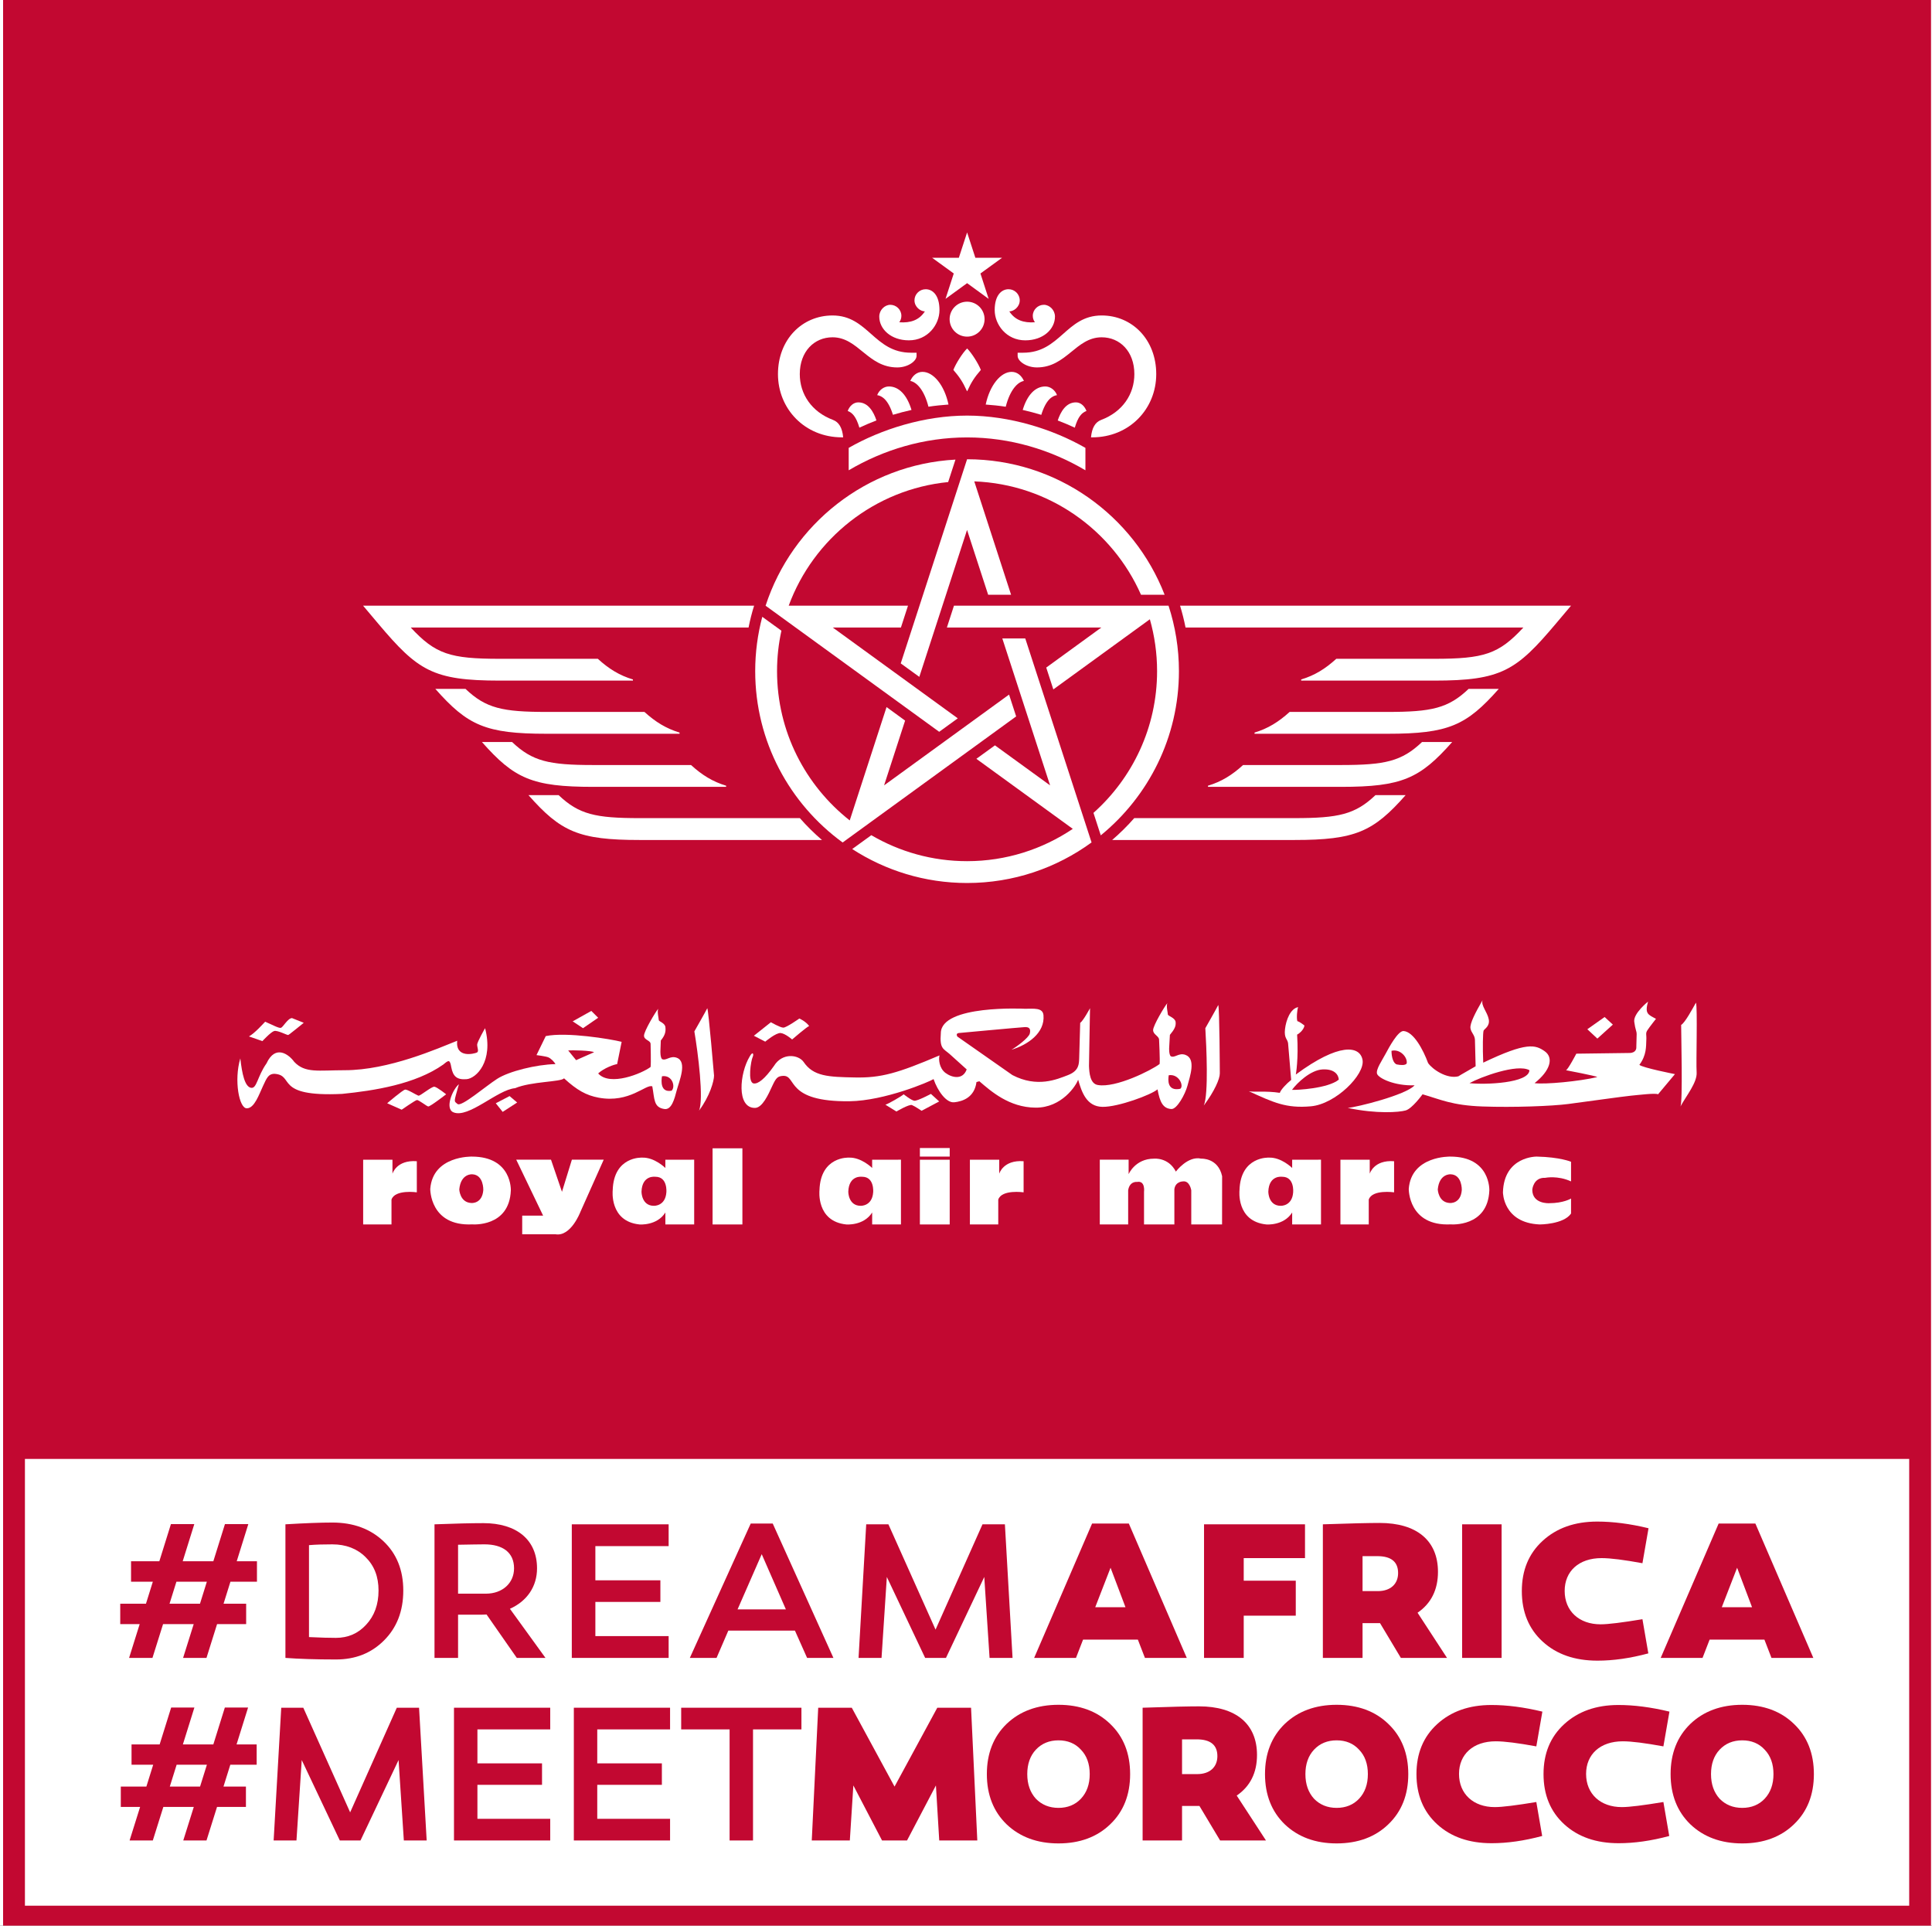 <svg width="303" height="302" viewBox="0 0 303 302" fill="none" xmlns="http://www.w3.org/2000/svg">
<rect x="0" y="0" width="303" height="302" fill="#333333" stroke="none"/>
<g clip-path="url(#clip0_29_166)">
<rect width="303" height="302" fill="white"/>
<path d="M26.63 280.17H31.375L32.447 276.742H27.702L26.63 280.17ZM38.57 280.17V283.354H34.039L32.386 288.619H28.742L30.395 283.354H25.619L23.966 288.619H20.323L21.976 283.354H18.946V280.17H22.956L24.027 276.742H20.63V273.556H25.038L26.844 267.771H30.487L28.682 273.556H33.458L35.263 267.771H38.907L37.1 273.556H40.254V276.742H36.12L35.048 280.17H38.57Z" fill="#C20831"/>
<path d="M56.538 288.619H53.292L47.323 276.006L46.496 288.619H42.915L44.108 267.802H47.567L54.915 284.21L62.232 267.802H65.722L66.916 288.619H63.335L62.508 276.006L56.538 288.619Z" fill="#C20831"/>
<path d="M85.007 276.527V279.893H74.874V285.221H86.292V288.619H71.2V267.801H86.292V271.2H74.874V276.527H85.007Z" fill="#C20831"/>
<path d="M103.803 276.527V279.893H93.669V285.221H105.088V288.619H89.996V267.801H105.088V271.2H93.669V276.527H103.803Z" fill="#C20831"/>
<path d="M118.098 288.619H114.425V271.2H106.832V267.802H125.69V271.2H118.098V288.619Z" fill="#C20831"/>
<path d="M142.251 288.619H138.333L133.833 279.986L133.281 288.619H127.311L128.322 267.802H133.587L140.293 280.17L146.997 267.802H152.293L153.273 288.619H147.303L146.782 279.986L142.251 288.619Z" fill="#C20831"/>
<mask id="mask0_29_166" style="mask-type:luminance" maskUnits="userSpaceOnUse" x="-410" y="-246" width="1123" height="794">
<path d="M-410 -246H712.52V547.701H-410V-246Z" fill="white"/>
</mask>
<g mask="url(#mask0_29_166)">
<path d="M166.007 283.507C167.445 283.507 168.64 283.016 169.527 282.068C170.445 281.088 170.904 279.803 170.904 278.21C170.904 276.618 170.445 275.332 169.527 274.383C168.64 273.404 167.445 272.915 166.007 272.915C164.568 272.915 163.373 273.404 162.455 274.383C161.567 275.332 161.108 276.618 161.108 278.21C161.108 279.803 161.567 281.088 162.455 282.068C163.373 283.016 164.568 283.507 166.007 283.507ZM166.007 267.342C169.343 267.342 172.068 268.352 174.119 270.343C176.201 272.332 177.241 274.966 177.241 278.21C177.241 281.455 176.201 284.088 174.119 286.079C172.068 288.068 169.343 289.079 166.007 289.079C162.669 289.079 159.944 288.068 157.863 286.079C155.812 284.088 154.771 281.455 154.771 278.21C154.771 274.966 155.812 272.332 157.863 270.343C159.944 268.352 162.669 267.342 166.007 267.342Z" fill="#C20831"/>
<path d="M187.771 278.21C189.731 278.21 190.924 277.109 190.924 275.394C190.924 273.649 189.853 272.761 187.68 272.761H185.383V278.21H187.771ZM187.159 283.201H185.383V288.619H179.199V267.801C183.576 267.647 186.547 267.586 188.047 267.586C193.801 267.586 197.139 270.311 197.139 275.21C197.139 277.997 196.068 280.138 193.956 281.577L198.547 288.619H191.353L188.108 283.201H187.159Z" fill="#C20831"/>
<path d="M209.628 283.507C211.068 283.507 212.261 283.016 213.149 282.068C214.068 281.088 214.526 279.803 214.526 278.21C214.526 276.618 214.068 275.332 213.149 274.383C212.261 273.404 211.068 272.915 209.628 272.915C208.189 272.915 206.994 273.404 206.077 274.383C205.189 275.332 204.73 276.618 204.73 278.21C204.73 279.803 205.189 281.088 206.077 282.068C206.994 283.016 208.189 283.507 209.628 283.507ZM209.628 267.342C212.965 267.342 215.69 268.352 217.741 270.343C219.822 272.332 220.864 274.966 220.864 278.21C220.864 281.455 219.822 284.088 217.741 286.079C215.69 288.068 212.965 289.079 209.628 289.079C206.292 289.079 203.566 288.068 201.485 286.079C199.433 284.088 198.393 281.455 198.393 278.21C198.393 274.966 199.433 272.332 201.485 270.343C203.566 268.352 206.292 267.342 209.628 267.342Z" fill="#C20831"/>
<path d="M240.945 273.863C238.097 273.343 235.985 273.067 234.577 273.067C231.027 273.067 228.821 275.117 228.821 278.18C228.821 281.333 231.087 283.385 234.424 283.385C235.619 283.385 237.792 283.109 240.945 282.588L241.863 287.915C239.016 288.68 236.383 289.048 233.933 289.048C230.413 289.048 227.567 288.068 225.393 286.079C223.219 284.088 222.147 281.455 222.147 278.211C222.147 274.965 223.219 272.363 225.393 270.373C227.567 268.384 230.383 267.373 233.904 267.373C236.321 267.373 238.985 267.711 241.895 268.413L240.945 273.863Z" fill="#C20831"/>
<path d="M260.874 273.863C258.026 273.343 255.914 273.067 254.506 273.067C250.955 273.067 248.75 275.117 248.75 278.18C248.75 281.333 251.015 283.385 254.352 283.385C255.547 283.385 257.72 283.109 260.874 282.588L261.791 287.915C258.946 288.68 256.312 289.048 253.863 289.048C250.343 289.048 247.495 288.068 245.322 286.079C243.148 284.088 242.075 281.455 242.075 278.211C242.075 274.965 243.148 272.363 245.322 270.373C247.495 268.384 250.311 267.373 253.832 267.373C256.251 267.373 258.914 267.711 261.823 268.413L260.874 273.863Z" fill="#C20831"/>
<path d="M273.241 283.507C274.68 283.507 275.874 283.016 276.761 282.068C277.68 281.088 278.138 279.803 278.138 278.21C278.138 276.618 277.68 275.332 276.761 274.383C275.874 273.404 274.68 272.915 273.241 272.915C271.801 272.915 270.608 273.404 269.689 274.383C268.801 275.332 268.342 276.618 268.342 278.21C268.342 279.803 268.801 281.088 269.689 282.068C270.608 283.016 271.801 283.507 273.241 283.507ZM273.241 267.342C276.577 267.342 279.302 268.352 281.353 270.343C283.436 272.332 284.476 274.966 284.476 278.21C284.476 281.455 283.436 284.088 281.353 286.079C279.302 288.068 276.577 289.079 273.241 289.079C269.904 289.079 267.178 288.068 265.097 286.079C263.046 284.088 262.005 281.455 262.005 278.21C262.005 274.966 263.046 272.332 265.097 270.343C267.178 268.352 269.904 267.342 273.241 267.342Z" fill="#C20831"/>
<path d="M26.59 251.486H31.366L32.443 248.036H27.669L26.59 251.486ZM38.605 251.486V254.689H34.045L32.382 259.989H28.715L30.379 254.689H25.574L23.91 259.989H20.245L21.907 254.689H18.858V251.486H22.894L23.971 248.036H20.553V244.832H24.989L26.806 239.01H30.471L28.654 244.832H33.459L35.278 239.01H38.943L37.126 244.832H40.299V248.036H36.141L35.062 251.486H38.605Z" fill="#C20831"/>
<path d="M57.425 254.782C58.718 253.395 59.366 251.608 59.366 249.42C59.366 247.235 58.688 245.51 57.333 244.184C56.008 242.86 54.252 242.182 52.126 242.182C50.77 242.182 49.538 242.212 48.46 242.306V256.723C50.309 256.815 51.726 256.846 52.681 256.846C54.56 256.846 56.162 256.168 57.425 254.782ZM60.136 241.69C62.2 243.63 63.248 246.218 63.248 249.42C63.248 252.656 62.23 255.244 60.229 257.247C58.226 259.25 55.73 260.235 52.681 260.235C49.446 260.235 46.828 260.143 44.764 259.988V239.039C47.844 238.855 50.309 238.762 52.126 238.762C55.422 238.762 58.072 239.748 60.136 241.69Z" fill="#C20831"/>
<path d="M76.215 249.915C78.772 249.915 80.62 248.281 80.62 245.941C80.62 243.445 78.833 242.181 75.968 242.181C75.105 242.181 73.72 242.213 71.84 242.244V249.915H76.215ZM76.307 253.18C75.968 253.211 75.476 253.211 74.799 253.211H71.84V259.989H68.144V239.04C71.409 238.917 73.965 238.855 75.815 238.855C80.959 238.855 84.224 241.412 84.224 245.941C84.224 248.805 82.653 251.085 79.973 252.287L85.549 259.989H81.051L76.307 253.18Z" fill="#C20831"/>
<path d="M103.569 247.82V251.209H93.373V256.569H104.864V259.989H89.676V239.04H104.864V242.458H93.373V247.82H103.569Z" fill="#C20831"/>
<path d="M115.674 252.379H123.252L119.463 243.722L115.674 252.379ZM112.378 259.989H108.188L117.738 238.917H121.188L130.707 259.989H126.579L124.67 255.706H114.226L112.378 259.989Z" fill="#C20831"/>
<path d="M148.358 259.989H145.093L139.085 247.295L138.253 259.989H134.649L135.85 239.039H139.331L146.725 255.553L154.087 239.039H157.601L158.801 259.989H155.197L154.365 247.295L148.358 259.989Z" fill="#C20831"/>
<path d="M171.768 252.04H176.512L174.171 245.848L171.768 252.04ZM168.748 259.989H162.187L171.275 238.917H177.036L186.124 259.989H179.563L178.454 257.124H169.858L168.748 259.989Z" fill="#C20831"/>
<path d="M203.219 247.881V253.365H195.056V259.989H188.832V239.039H204.667V244.339H195.056V247.881H203.219Z" fill="#C20831"/>
<path d="M216.095 249.514C218.067 249.514 219.268 248.406 219.268 246.68C219.268 244.924 218.188 244.031 216.003 244.031H213.691V249.514H216.095ZM215.478 254.536H213.691V259.988H207.468V239.04C211.874 238.886 214.862 238.824 216.372 238.824C222.164 238.824 225.52 241.566 225.52 246.495C225.52 249.299 224.443 251.455 222.318 252.903L226.939 259.988H219.699L216.434 254.536H215.478Z" fill="#C20831"/>
<path d="M235.5 259.989H229.308V239.04H235.5V259.989Z" fill="#C20831"/>
<path d="M257.588 245.14C254.723 244.616 252.598 244.339 251.18 244.339C247.607 244.339 245.39 246.403 245.39 249.484C245.39 252.657 247.668 254.721 251.026 254.721C252.227 254.721 254.415 254.444 257.588 253.92L258.512 259.279C255.647 260.051 252.999 260.42 250.534 260.42C246.991 260.42 244.126 259.435 241.939 257.432C239.751 255.429 238.672 252.779 238.672 249.513C238.672 246.249 239.751 243.629 241.939 241.628C244.126 239.625 246.959 238.609 250.503 238.609C252.936 238.609 255.616 238.947 258.543 239.656L257.588 245.14Z" fill="#C20831"/>
<path d="M270.033 252.04H274.777L272.435 245.848L270.033 252.04ZM267.013 259.989H260.451L269.539 238.917H275.299L284.389 259.989H277.826L276.718 257.124H268.122L267.013 259.989Z" fill="#C20831"/>
<path d="M299.424 298.847H3.909V228.784H299.424V298.847ZM0.485 -0.269V226.117V228.784V299.605V302.272H3.152H300.181H302.848V299.605V228.784V226.117V-0.269H0.485Z" fill="#C20831"/>
<path d="M42.988 161.684C43.53 161.522 45.043 162.364 45.206 162.304C45.367 162.251 47.638 160.395 47.638 160.395C47.638 160.395 45.962 159.719 45.8 159.656C45.151 159.656 44.394 161.071 44.07 161.179C43.747 161.295 42.664 160.675 41.583 160.223C41.312 160.503 39.96 162.027 39.042 162.531C39.42 162.648 41.15 163.267 41.15 163.267C41.15 163.267 42.448 161.855 42.988 161.684Z" fill="white"/>
<path d="M235.056 108.03H230.327C227.132 111.067 224.535 111.643 217.621 111.643H202.255C200.521 113.219 198.849 114.247 196.753 114.882V115.067H217.621C227.183 115.067 229.983 113.76 235.056 108.03Z" fill="white"/>
<path d="M125.443 128.296H100.319C93.399 128.296 90.801 127.72 87.613 124.692H82.881C87.947 130.424 90.753 131.725 100.319 131.725H128.912C127.677 130.666 126.519 129.522 125.443 128.296Z" fill="white"/>
<path d="M150.21 112.647L130.604 98.406H141.294L142.403 94.982H123.694C127.56 84.482 137.175 76.738 148.702 75.596L149.847 72.074C135.9 72.832 124.227 82.22 120.071 94.982H120.064L147.295 114.76L150.21 112.647Z" fill="white"/>
<path d="M142.546 53.37C145.512 53.37 147.34 50.906 147.34 48.621C147.34 46.301 146.277 45.357 145.174 45.357C144.202 45.357 143.42 46.148 143.42 47.1C143.42 48.132 144.358 48.83 145.05 48.83C144.158 50.204 142.8 50.669 141.042 50.537C141.241 50.24 141.365 49.924 141.365 49.528C141.365 48.541 140.546 47.798 139.63 47.798C138.761 47.798 137.897 48.608 137.897 49.645C137.897 51.605 139.73 53.37 142.546 53.37Z" fill="white"/>
<path d="M132.039 68.582H132.236C132.096 67.091 131.583 66.208 130.642 65.848C127.262 64.577 125.432 61.782 125.432 58.665C125.432 55.105 127.714 52.893 130.566 52.893C134.616 52.893 136.083 57.62 140.722 57.62C142.383 57.62 143.746 56.637 143.746 55.808V55.312H142.879C137.067 55.312 136.166 49.471 130.566 49.471C125.786 49.471 122.01 53.249 122.01 58.665C122.01 64.126 126.226 68.582 132.039 68.582Z" fill="white"/>
<path d="M106.577 115.067V114.882C104.478 114.247 102.806 113.219 101.068 111.643H85.716C78.796 111.643 76.194 111.067 73.005 108.03H68.274C73.344 113.762 76.15 115.067 85.716 115.067H106.577Z" fill="white"/>
<path d="M136.652 130.972L133.655 133.144C138.85 136.504 145.034 138.47 151.67 138.47C158.956 138.47 165.696 136.111 171.18 132.118L171.198 132.127L160.794 100.116H157.194L164.687 123.159L156.04 116.883L153.126 118.996L168.247 129.98C163.498 133.171 157.802 135.046 151.67 135.046C146.196 135.046 141.068 133.558 136.652 130.972Z" fill="white"/>
<path d="M148.288 46.866L151.674 44.404L155.054 46.87L153.765 42.887L157.153 40.426H152.968L151.674 36.448L150.377 40.426H146.19L149.58 42.887L148.288 46.866Z" fill="white"/>
<path d="M78.398 106.732H99.264V106.552C97.165 105.922 95.493 104.893 93.758 103.312H78.398C70.59 103.312 68.292 102.582 64.417 98.405H117.4C117.629 97.244 117.917 96.098 118.269 94.981H56.942L59.316 97.797C65.526 105.156 67.852 106.732 78.398 106.732Z" fill="white"/>
<path d="M93.019 123.393H113.88V123.213C111.782 122.58 110.114 121.552 108.375 119.969H93.019C86.099 119.969 83.504 119.393 80.309 116.36H75.582C80.647 122.088 83.454 123.393 93.019 123.393Z" fill="white"/>
<path d="M148.504 98.405H172.727L164.084 104.687L165.197 108.111L180.336 97.113C181.069 99.699 181.468 102.425 181.468 105.245C181.468 114.075 177.609 122.015 171.491 127.472L172.636 130.999C180.105 124.9 184.895 115.627 184.895 105.245C184.895 101.663 184.317 98.216 183.265 94.981H149.611L148.504 98.405Z" fill="white"/>
<path d="M132.142 132.108L132.137 132.127L159.365 112.347L158.253 108.923L138.653 123.16L141.95 113.003L139.04 110.881L133.265 128.657C126.332 123.196 121.865 114.739 121.865 105.245C121.865 103.075 122.102 100.951 122.552 98.905L119.549 96.728C118.828 99.451 118.44 102.303 118.44 105.245C118.44 116.275 123.846 126.06 132.142 132.108Z" fill="white"/>
<path d="M149.52 58.012C150.463 59.097 151.021 59.94 151.629 61.292C151.643 61.313 151.656 61.333 151.675 61.36C151.688 61.333 151.701 61.313 151.719 61.292C152.323 59.94 152.881 59.097 153.829 58.012C153.467 57.067 152.391 55.348 151.675 54.645C150.952 55.348 149.873 57.067 149.52 58.012Z" fill="white"/>
<path d="M145.611 63.78C146.647 63.621 147.699 63.513 148.755 63.441C148.115 60.396 146.387 58.315 144.681 58.315C143.781 58.315 143.113 58.932 142.763 59.737C143.753 59.919 144.935 61.135 145.611 63.78Z" fill="white"/>
<path d="M151.674 47.31C150.16 47.31 148.93 48.535 148.93 50.05C148.93 51.565 150.16 52.79 151.674 52.79C153.188 52.79 154.413 51.565 154.413 50.05C154.413 48.535 153.188 47.31 151.674 47.31Z" fill="white"/>
<path d="M134.778 67.064C135.653 66.658 136.545 66.281 137.455 65.932C137.013 64.593 136.175 63.098 134.607 63.098C133.822 63.098 133.209 63.721 132.949 64.45C133.669 64.712 134.274 65.338 134.778 67.064Z" fill="white"/>
<path d="M139.409 60.603C138.631 60.603 137.877 61.153 137.571 61.965C138.315 62.073 139.305 62.675 140.041 65.046C140.995 64.757 141.964 64.51 142.952 64.287C142.249 61.937 140.977 60.603 139.409 60.603Z" fill="white"/>
<path d="M165.772 61.965C165.469 61.153 164.713 60.603 163.939 60.603C162.361 60.603 161.096 61.937 160.393 64.287C161.38 64.513 162.348 64.761 163.307 65.055C164.037 62.675 165.029 62.073 165.772 61.965Z" fill="white"/>
<path d="M159.599 55.312V55.808C159.599 56.638 160.964 57.619 162.626 57.619C167.255 57.619 168.726 52.894 172.78 52.894C175.632 52.894 177.904 55.106 177.904 58.666C177.904 61.783 176.082 64.576 172.702 65.848C171.76 66.208 171.247 67.091 171.103 68.583H171.3C177.115 68.583 181.335 64.127 181.335 58.666C181.335 53.25 177.556 49.47 172.78 49.47C167.175 49.47 166.283 55.312 160.464 55.312H159.599Z" fill="white"/>
<path d="M170.391 64.45C170.129 63.721 169.516 63.098 168.74 63.098C167.164 63.098 166.332 64.604 165.885 65.938C166.795 66.284 167.688 66.658 168.563 67.068C169.067 65.338 169.669 64.712 170.391 64.45Z" fill="white"/>
<path d="M156 48.621C156 50.906 157.835 53.371 160.795 53.371C163.619 53.371 165.453 51.605 165.453 49.644C165.453 48.608 164.589 47.797 163.713 47.797C162.799 47.797 161.975 48.541 161.975 49.527C161.975 49.924 162.105 50.24 162.305 50.536C160.547 50.668 159.192 50.203 158.293 48.831C158.992 48.831 159.928 48.131 159.928 47.099C159.928 46.148 159.144 45.356 158.172 45.356C157.073 45.356 156 46.3 156 48.621Z" fill="white"/>
<path d="M158.659 58.315C156.956 58.315 155.235 60.396 154.589 63.44C155.648 63.517 156.697 63.62 157.731 63.784C158.407 61.133 159.591 59.917 160.583 59.737C160.227 58.931 159.565 58.315 158.659 58.315Z" fill="white"/>
<path d="M227.753 116.36H223.022C219.827 119.393 217.231 119.969 210.311 119.969H194.955C193.222 121.552 191.551 122.58 189.45 123.213V123.393H210.311C219.879 123.393 222.686 122.086 227.753 116.36Z" fill="white"/>
<path d="M220.449 124.691H215.718C212.529 127.719 209.932 128.295 203.012 128.295H177.888C176.81 129.523 175.653 130.666 174.424 131.725H203.012C212.573 131.725 215.386 130.423 220.449 124.691Z" fill="white"/>
<path d="M151.669 72.02L141.265 104.033L144.177 106.145L151.665 83.104L154.973 93.264H158.569L152.797 75.489C164.483 75.927 174.465 83.109 178.944 93.264H182.649C177.831 80.852 165.768 72.02 151.669 72.02Z" fill="white"/>
<path d="M170.229 73.749V70.235C165.145 67.317 158.363 65.172 151.669 65.172C144.971 65.172 138.184 67.317 133.103 70.235V73.749C138.555 70.533 144.897 68.596 151.669 68.596C158.443 68.596 164.787 70.533 170.229 73.749Z" fill="white"/>
<path d="M238.914 98.406C235.043 102.582 232.741 103.312 224.934 103.312H209.573C207.837 104.894 206.165 105.922 204.067 106.551V106.732H224.934C235.478 106.732 237.806 105.155 244.014 97.796L246.389 94.981H185.071C185.414 96.099 185.701 97.243 185.931 98.406H238.914Z" fill="white"/>
<path d="M61.551 184.058V181.865H56.955V192.017H61.398V188.114C61.947 186.487 65.371 186.978 65.371 186.978V182.099C62.173 181.861 61.551 184.058 61.551 184.058Z" fill="white"/>
<path d="M156.711 184.058V181.865H152.111V192.017H156.559V188.114C157.1 186.487 160.534 186.978 160.534 186.978V182.099C157.334 181.861 156.711 184.058 156.711 184.058Z" fill="white"/>
<path d="M227.376 188.651C225.571 188.569 225.488 186.526 225.488 186.526C225.727 183.986 227.531 184.149 227.531 184.149C229.338 184.233 229.256 186.61 229.256 186.61C229.096 188.819 227.376 188.651 227.376 188.651ZM227.45 181.374C227.45 181.374 221.334 181.21 220.938 186.442C220.938 186.442 220.863 192.33 227.531 192.003C227.531 192.003 233.339 192.498 233.575 186.69C233.575 186.69 233.811 181.374 227.45 181.374Z" fill="white"/>
<path d="M73.917 188.651C72.111 188.569 72.029 186.526 72.029 186.526C72.266 183.986 74.071 184.149 74.071 184.149C75.878 184.233 75.797 186.61 75.797 186.61C75.637 188.819 73.917 188.651 73.917 188.651ZM73.99 181.374C73.99 181.374 67.873 181.21 67.478 186.442C67.478 186.442 67.402 192.33 74.071 192.003C74.071 192.003 79.879 192.498 80.115 186.69C80.115 186.69 80.351 181.374 73.99 181.374Z" fill="white"/>
<path d="M88.136 186.897L86.415 181.86H80.963L85.176 190.628H81.899V193.556H87.127C89.541 193.961 91.019 190.061 91.019 190.061L94.681 181.86H89.689L88.136 186.897Z" fill="white"/>
<path d="M104.508 186.978C104.351 189.169 102.556 189.092 102.556 189.092C100.608 189.092 100.608 186.897 100.608 186.897C100.688 184.212 102.792 184.537 102.792 184.537C104.744 184.537 104.508 186.978 104.508 186.978ZM104.351 183.158C104.351 183.158 102.634 181.453 100.688 181.536C100.688 181.536 96.246 181.292 96.092 186.654C96.092 186.654 95.543 191.524 100.291 192.016C100.291 192.016 103.032 192.253 104.351 190.141V192.016H108.87V181.86L104.347 181.865L104.351 183.158Z" fill="white"/>
<path d="M136.94 186.978C136.783 189.169 134.987 189.092 134.987 189.092C133.039 189.092 133.039 186.897 133.039 186.897C133.121 184.212 135.22 184.537 135.22 184.537C137.175 184.537 136.94 186.978 136.94 186.978ZM136.783 183.158C136.783 183.158 135.067 181.453 133.121 181.536C133.121 181.536 128.676 181.292 128.52 186.654C128.52 186.654 127.973 191.524 132.723 192.016C132.723 192.016 135.453 192.253 136.783 190.141V192.016H141.299V181.86L136.779 181.865L136.783 183.158Z" fill="white"/>
<path d="M214.818 184.058V181.865H210.222V192.017H214.664V188.114C215.204 186.487 218.638 186.978 218.638 186.978V182.099C215.44 181.861 214.818 184.058 214.818 184.058Z" fill="white"/>
<path d="M202.809 186.978C202.653 189.169 200.863 189.092 200.863 189.092C198.913 189.092 198.913 186.897 198.913 186.897C198.994 184.212 201.094 184.537 201.094 184.537C203.049 184.537 202.809 186.978 202.809 186.978ZM202.653 183.158C202.653 183.158 200.941 181.453 198.994 181.536C198.994 181.536 194.546 181.292 194.393 186.654C194.393 186.654 193.846 191.524 198.598 192.016C198.598 192.016 201.327 192.253 202.653 190.141V192.016H207.175V181.86L202.653 181.865V183.158Z" fill="white"/>
<path d="M111.755 192.016H116.431V180.075H111.755V192.016Z" fill="white"/>
<path d="M144.268 192.016H148.944V181.865H144.268V192.016Z" fill="white"/>
<path d="M144.268 181.373H148.944V180.031H144.268V181.373Z" fill="white"/>
<path d="M188.392 181.698C186.287 181.21 184.413 183.725 184.413 183.725C183.247 181.453 180.984 181.698 180.984 181.698C178.025 181.698 177.005 184.13 177.005 184.13V181.86H172.483V192.016H176.932V186.654C177.168 185.185 178.335 185.346 178.335 185.346C179.66 185.109 179.42 186.897 179.42 186.897V192.016H184.179V186.488C184.341 185.266 185.504 185.266 185.504 185.266C186.593 185.109 186.829 186.654 186.829 186.654V192.016H191.659L191.668 184.453C191.041 181.536 188.392 181.698 188.392 181.698Z" fill="white"/>
<path d="M235.711 186.978C235.711 186.978 235.711 191.773 241.479 192.016C241.479 192.016 245.223 192.016 246.39 190.304V187.95C246.39 187.95 245.223 188.682 242.959 188.682C242.959 188.682 240.311 188.842 240.311 186.564C240.311 186.564 240.463 184.617 242.339 184.704C242.339 184.704 244.287 184.293 246.39 185.266V182.185C246.39 182.185 244.678 181.453 241.014 181.373C241.014 181.373 235.868 181.292 235.711 186.978Z" fill="white"/>
<path d="M70.779 167.379C71.049 168.785 71.645 169.352 73.158 169.236C74.673 169.124 77.43 166.477 76.078 161.238C76.078 161.238 74.835 163.377 74.835 163.829C74.835 164.279 75.159 164.902 74.779 165.062C74.402 165.235 71.427 166.026 71.698 163.206C68.725 164.391 60.994 167.829 54.071 167.829C49.935 167.829 47.854 168.334 46.142 166.514C45.33 165.378 43.205 163.719 41.799 166.757C40.338 168.829 40.286 170.757 39.365 170.586C38.393 170.408 37.959 168.389 37.69 165.973C36.662 169.408 37.51 173.857 38.718 173.8C39.894 173.8 40.623 171.641 41.239 170.321C41.845 169.009 42.095 168.434 42.989 168.389C46.339 168.565 42.826 172.052 53.639 171.542C58.667 171.038 65.157 170.029 69.534 166.928C70.346 166.25 70.563 166.079 70.779 167.379Z" fill="white"/>
<path d="M265.98 157.232C265.444 158.191 264.255 160.395 263.659 160.728C263.659 162.364 263.926 172.787 263.55 173.515C264.464 171.824 266.2 169.74 266.087 168.162C265.98 166.591 266.25 157.971 265.98 157.232Z" fill="white"/>
<path d="M252.949 160.675L251.656 159.486L248.943 161.404L250.517 162.87L252.949 160.675Z" fill="white"/>
<path d="M230.462 169.857C232.182 168.901 237.973 166.757 239.861 167.829C239.812 169.857 232.944 170.136 230.462 169.857ZM219.097 166.928C218.557 166.82 218.232 165.856 218.232 164.784C219.584 164.451 220.774 165.801 220.616 166.757C220.449 167.1 219.64 167.036 219.097 166.928ZM258.194 163.147C258.254 162.251 258.036 162.08 258.354 161.575C258.681 161.071 259.712 159.769 259.712 159.769C258.464 159.097 257.928 158.984 258.464 157.069C258.464 157.069 256.136 158.927 256.302 160.223C256.469 161.521 256.68 161.628 256.68 162.193L256.625 164.336C256.625 164.336 256.625 165.125 255.541 165.125L247.217 165.235C247.217 165.235 245.925 167.716 245.597 167.829C245.597 167.829 250.301 168.724 250.517 168.901C247.705 169.573 242.298 170.083 240.67 169.857C243.161 167.883 243.705 165.856 242.242 164.841C240.784 163.829 239.437 163.377 232.618 166.644C232.512 164.279 232.565 161.913 232.674 161.628C232.777 161.351 233.701 160.957 233.481 159.829C233.264 158.701 232.241 157.688 232.512 156.844C231.377 158.813 230.506 160.503 230.616 161.237C230.722 161.967 231.268 162.251 231.318 163.04L231.426 167.209C230.673 167.659 229.046 168.564 228.721 168.784C226.936 169.235 224.668 167.716 223.969 166.703C223.208 164.621 221.698 161.801 220.129 161.684C219.261 161.628 217.854 164.224 217.316 165.235C216.778 166.251 215.746 167.716 215.966 168.388C216.18 169.068 218.666 170.307 221.854 170.196C220.509 171.715 212.772 173.633 211.368 173.74C215.909 174.705 219.428 174.427 220.449 174.137C221.478 173.857 223.102 171.605 223.102 171.605C225.857 172.388 227.7 173.348 232.512 173.515C237.324 173.687 243.384 173.463 245.969 173.124C248.566 172.787 254.572 171.939 255.761 171.825C256.954 171.715 259.654 171.376 260.037 171.605L262.686 168.441C262.686 168.441 257.548 167.433 257.108 166.983C258.254 165.46 258.145 164.052 258.194 163.147Z" fill="white"/>
<path d="M207.447 167.702C209.356 167.613 209.924 168.592 209.965 169.308C208.263 170.696 203.391 170.956 202.625 170.909C203.431 169.813 205.545 167.784 207.447 167.702ZM200.716 171.376C198.525 171.038 196.579 171.298 195.849 171.122C199.741 172.894 201.689 173.833 205.58 173.489C209.473 173.15 214.095 168.505 213.692 166.221C213.289 163.942 209.965 163.516 203.228 168.505C203.228 168.505 203.675 166.094 203.431 162.25C204.404 161.701 204.689 160.773 204.527 160.773C204.364 160.665 203.837 160.224 203.472 160.138C203.311 159.72 203.431 158.278 203.593 157.938C202.377 158.152 201.689 159.972 201.527 161.404C201.364 162.841 201.932 162.926 202.012 163.602L202.499 169.35C201.769 169.937 200.876 170.872 200.716 171.376Z" fill="white"/>
<path d="M191.306 168.334C191.306 168.334 191.266 158.064 191.062 157.6C190.866 158.024 189.035 161.238 189.035 161.238C189.197 163.979 189.567 171.591 188.794 173.366C190.497 171.083 191.306 169.182 191.306 168.334Z" fill="white"/>
<path d="M183.296 168.614C184.918 168.362 185.712 170.32 185.101 170.743C183.034 171.163 183.18 169.334 183.296 168.614ZM181.538 170.83C181.898 172.811 182.386 173.847 183.722 173.914C184.574 173.956 185.868 171.636 186.241 170.234C186.602 168.842 187.629 166.046 185.914 165.423C184.858 165.034 184.252 165.974 183.602 165.631C183.317 165.334 183.36 164.364 183.36 164.364L183.477 162.287C184.169 161.448 184.454 160.944 184.373 160.264C184.292 159.588 183.157 159.33 183.157 159.08C183.157 158.827 182.873 157.771 183.08 157.308C182.673 157.771 180.845 160.814 180.845 161.534C180.845 162.251 181.781 162.463 181.781 163.052C181.781 163.052 181.944 166.307 181.864 166.856C180.52 167.868 175.004 170.619 172.208 170.154C170.95 169.983 170.828 168.207 170.788 167.152L170.95 158.104C170.95 158.104 169.856 160.139 169.409 160.395L169.249 166.014C169.206 166.819 169.249 167.911 167.504 168.591C165.76 169.26 162.678 170.619 158.778 168.591L150.146 162.55C150.146 162.55 149.824 162.08 150.35 161.998C150.35 161.998 159.961 161.106 160.686 161.071C161.421 161.026 161.682 161.327 161.506 162.08C161.333 162.756 159.388 164.194 158.622 164.622C161.173 163.856 163.894 161.998 163.652 159.206C163.545 157.988 162.152 158.191 160.73 158.191C160.73 158.191 147.552 157.515 147.552 162.034C147.349 164.451 147.958 164.451 148.89 165.252L151.608 167.702C150.998 169.394 149.296 169.008 148.281 168.252C147.268 167.486 147.186 166.054 147.349 165.504C140.816 168.288 138.185 169.054 134.048 168.964C129.908 168.883 127.557 168.804 126.018 166.514C125.204 165.378 122.685 165.034 121.386 167.152C119.928 169.22 118.873 170.02 118.189 169.9C117.216 169.731 117.784 166.307 118.026 165.802C118.269 165.292 118.066 164.784 117.576 165.676C115.998 168.288 115.472 173.74 118.392 173.74C119.568 173.74 120.496 171.642 121.106 170.32C121.716 169.008 121.956 168.756 122.852 168.711C125.002 168.671 123.134 172.811 133.238 172.695C138.789 172.62 145.844 169.6 146.413 169.22C147.06 171.083 148.404 172.983 149.657 172.858C150.918 172.727 152.824 172.136 153.144 169.684L153.594 169.56C155.416 171.123 158.257 173.659 162.393 173.699C166.529 173.74 168.801 170.196 169.085 169.308C169.653 171.299 170.425 173.532 172.896 173.574C175.37 173.614 180.56 171.678 181.538 170.83Z" fill="white"/>
<path d="M122.852 161.152C122.365 161.152 120.901 160.305 120.901 160.305L118.233 162.424L120.014 163.349C120.014 163.349 121.716 161.913 122.445 161.998C123.176 162.08 124.23 163.008 124.23 163.008C124.23 163.008 126.582 160.981 126.906 160.896C126.338 160.138 125.366 159.72 125.366 159.72C125.366 159.72 123.338 161.152 122.852 161.152Z" fill="white"/>
<path d="M147.296 172.727L145.997 171.542C145.997 171.542 143.889 172.668 143.402 172.614C142.916 172.56 141.728 171.604 141.728 171.604C141.348 171.938 139.293 173.124 138.86 173.236L140.589 174.304C140.589 174.304 142.59 173.124 143.024 173.294C143.457 173.463 144.538 174.191 144.538 174.191L147.296 172.727Z" fill="white"/>
<path d="M111.984 168.671C111.984 168.671 111.132 158.575 110.928 158.104C110.727 158.531 108.898 161.742 108.898 161.742C109.47 165.126 110.402 172.388 109.627 174.166C111.331 171.884 111.984 169.518 111.984 168.671Z" fill="white"/>
<path d="M90.352 166.251L89.109 164.728C89.649 164.675 92.736 164.728 93.165 165.008L90.352 166.251ZM103.82 168.776C105.437 168.519 105.984 170.416 105.328 171.039C103.546 171.376 103.698 169.488 103.82 168.776ZM102.301 170.363C102.67 172.344 102.481 173.66 104.198 173.913C105.328 174.083 105.78 172.344 106.14 170.956C106.51 169.56 107.844 166.487 106.13 165.871C105.077 165.492 104.465 166.413 103.82 166.08C103.536 165.787 103.573 164.812 103.573 164.812L103.636 163.169C104.329 162.324 104.436 161.741 104.356 161.071C104.278 160.395 103.316 160.209 103.316 159.959C103.316 159.707 103.033 158.647 103.233 158.187C102.829 158.647 101.002 161.688 101.002 162.409C101.002 163.124 102.034 163.124 102.034 163.72C102.034 163.72 102.117 166.771 102.034 167.32C100.698 168.333 95.65 170.416 93.811 168.333C94.733 167.487 96.303 166.928 96.786 166.873L97.494 163.377C95.71 162.927 88.838 161.801 85.593 162.477L84.139 165.46C84.139 165.46 85.54 165.631 85.975 165.801C86.405 165.973 86.948 166.533 87.108 166.873C84.139 166.928 79.809 167.996 77.972 169.181C76.132 170.363 72.347 173.633 71.754 173.124C71.158 172.613 71.158 172.953 71.969 170.029C70.996 170.812 69.716 173.833 71.102 174.427C73.484 175.436 78.023 170.872 80.781 170.647C83.323 169.573 87.973 169.684 88.46 169.101C90.487 170.956 91.919 171.767 93.893 172.136C98.75 173.037 101.332 169.937 102.301 170.363Z" fill="white"/>
<path d="M91.434 161.238L93.812 159.602L92.736 158.531L89.815 160.166L91.434 161.238Z" fill="white"/>
<path d="M68.129 170.416C67.698 170.362 65.968 171.825 65.644 171.825C65.265 171.714 63.912 170.812 63.533 170.872C63.157 170.924 60.722 173.01 60.722 173.01L62.993 174.02C62.993 174.02 65.101 172.56 65.372 172.505C65.644 172.446 66.886 173.462 67.157 173.514C67.429 173.573 69.969 171.605 69.969 171.605C69.969 171.605 68.562 170.478 68.129 170.416Z" fill="white"/>
<path d="M81.107 172.894L79.917 171.884L77.755 173.011L78.835 174.363L81.107 172.894Z" fill="white"/>
</g>
</g>
<defs>
<clipPath id="clip0_29_166">
<rect width="303" height="302" fill="white"/>
</clipPath>
</defs>
</svg>
